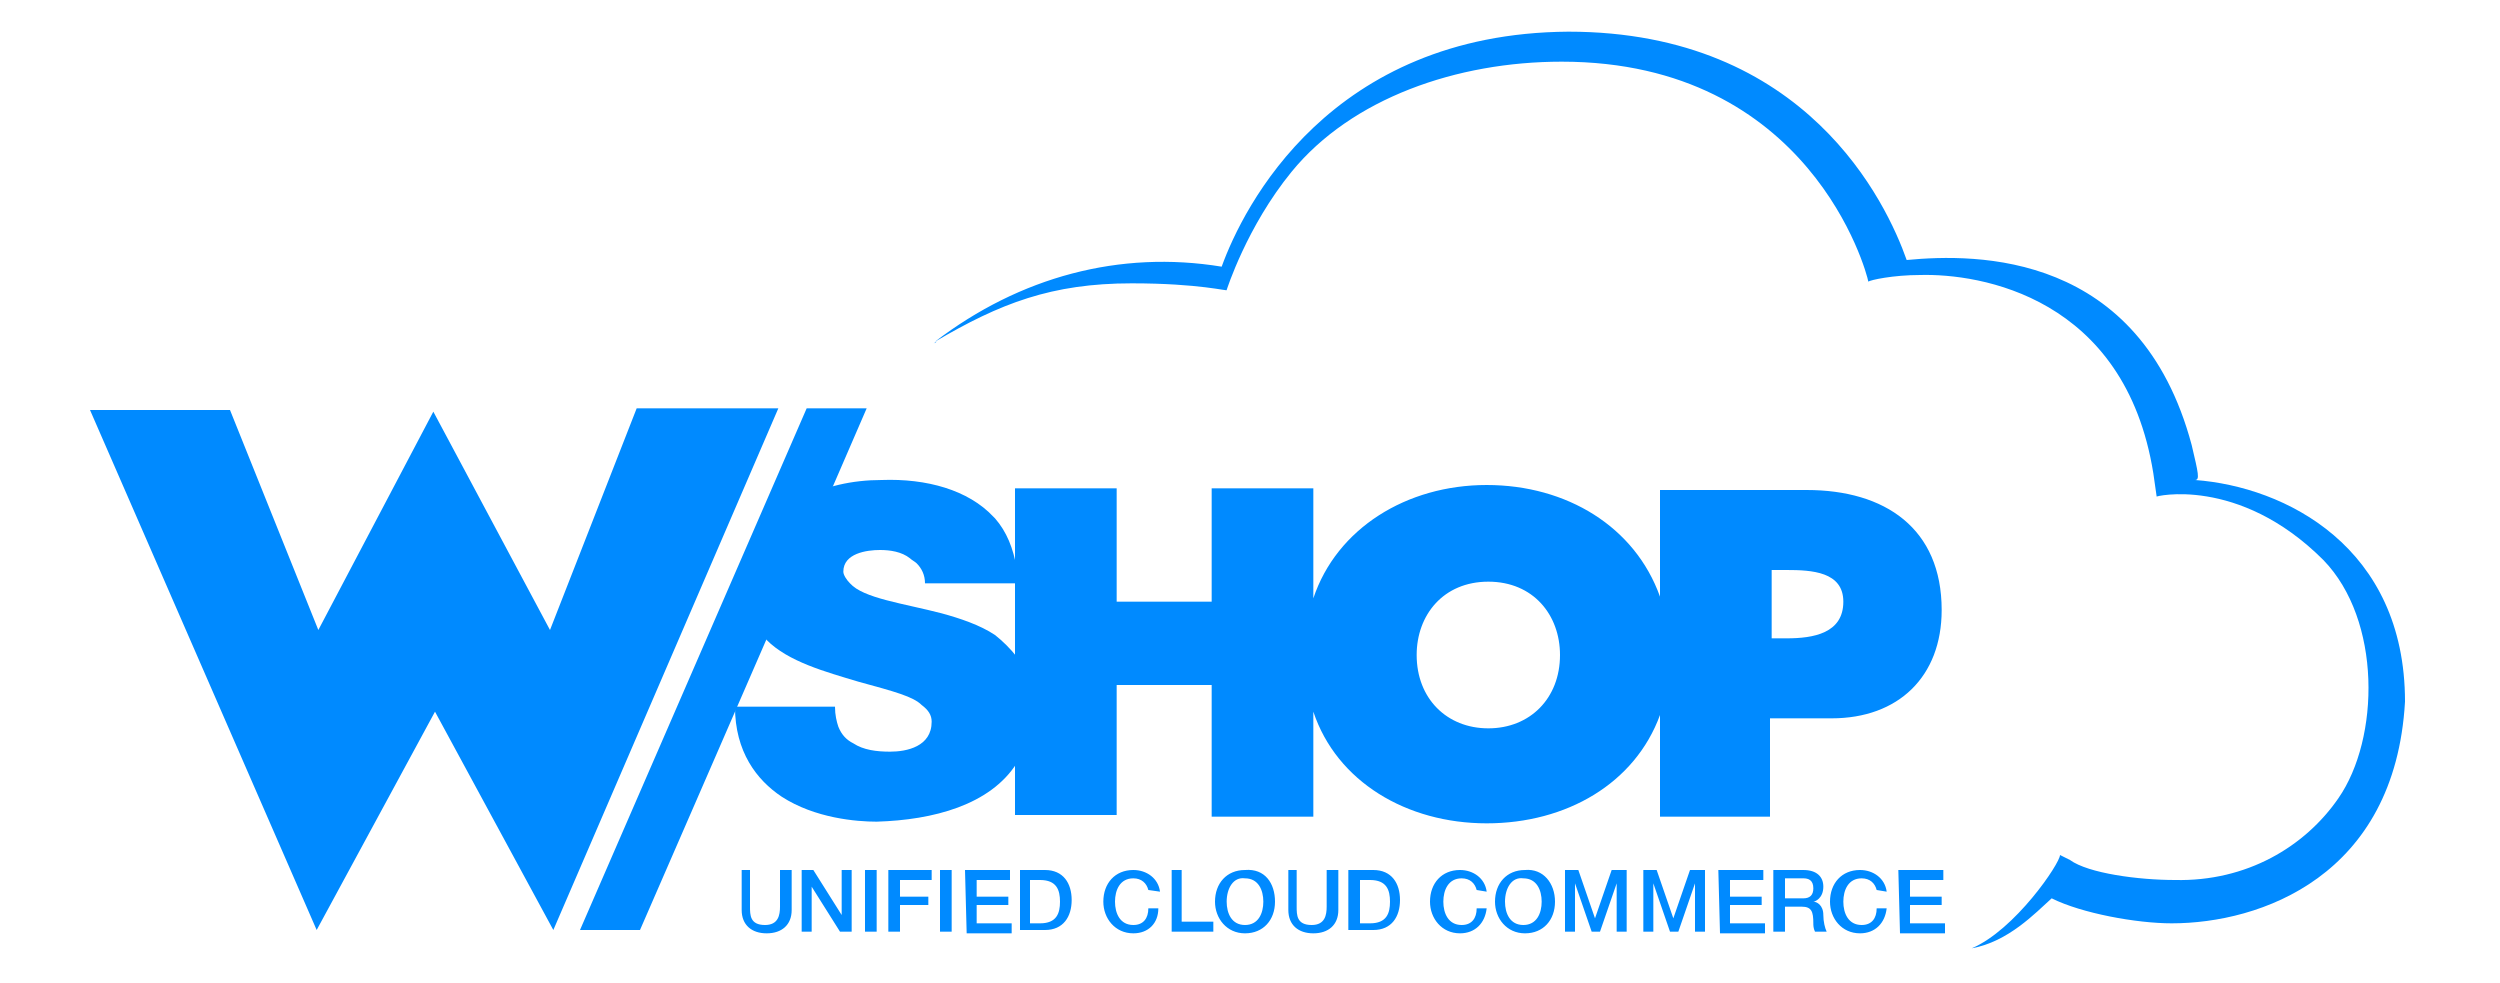 <svg xmlns="http://www.w3.org/2000/svg" width="150" height="59" fill="none"><style>.st0{fill:#008aff}</style><path d="M112.2 17zM56 20.6c.1 0 .1-.1.2-.1-.1.1-.2.1-.2.1z" class="st0"></path><path d="M131.5 26.7c-3.1-11.6-12.9-11.5-17.1-11.1-1.2-3.4-6-13.7-20.3-13.7C79.8 2 74.6 12.4 73.3 16c-6.1-1-12.1.6-17.2 4.5 3.9-2.3 7-3.5 11.8-3.5 4.1 0 5.8.5 5.7.4 0 0 1.2-3.8 3.9-7.1 3.6-4.4 9.9-6.6 16.2-6.6 14.9 0 18.3 12.6 18.4 13.2.1-.1 1.5-.4 3.1-.4 3.6-.1 12.3 1.3 14 11.9l.2 1.4c-.2 0 4.9-1.3 10 3.8 3.5 3.6 3.4 10.7.9 14.3-2 2.9-5.5 5-9.8 4.9-2.2 0-5.2-.4-6.3-1.2l-.6-.3c0 .5-2.7 4.5-5.3 5.6 2.2-.4 3.8-2.1 4.8-3 1.8.9 5.1 1.5 7.2 1.5 5.3 0 13.4-2.8 14-13.3 0-9.3-7.2-12.9-12.6-13.3.3 0 .2-.4-.2-2.1zm-82.4 4.5 2.9-6.7h-3.6L34.8 55.8h3.6L43.1 45m.1-.4 1.7-4-1.7 4z" class="st0"></path><path d="M61 45.8v.3c.7-.9 1.1-2.1 1-3.6 0-1.4-.4-2.4-1-3.2v.1c-.4-.5-.8-.9-1.3-1.3-.9-.6-2.1-1-3.2-1.3-2.3-.6-4.7-.9-5.5-1.8-.2-.2-.4-.5-.4-.7 0-1.1 1.4-1.3 2.2-1.3.6 0 1.3.1 1.8.5.1.1.3.2.4.3.3.3.5.7.5 1.2H61v.1h.2c0-.5-.1-1-.2-1.4v.4c-.2-1.2-.6-2.2-1.3-3l-.1-.1c-1.5-1.6-4-2.3-6.7-2.2-3.5 0-6.9 1.5-7.8 4.9 0 .1 0 .2-.1.2-.1.4-.1.9-.1 1.4 0 1.3.4 2.3 1.1 3.1 1.3 1.3 3.5 1.9 5.5 2.5 2.2.6 3.3.9 3.8 1.4.4.3.6.6.6 1 0 1.5-1.5 1.8-2.5 1.8-.8 0-1.6-.1-2.2-.5-.4-.2-.7-.5-.9-1-.1-.3-.2-.7-.2-1.2h-6c0 2.7 1.3 4.4 2.8 5.4 2 1.3 4.5 1.5 5.7 1.5 3.4-.1 6.8-1 8.4-3.5z" class="st0"></path><path d="M60.9 45.9v3H67v-7.8h5.7V49h6.1v-6.3c1.4 4.2 5.6 6.7 10.4 6.7s8.9-2.4 10.4-6.5V49h6.6v-5.9h3.7c4 0 6.6-2.5 6.6-6.5 0-4.9-3.4-7.2-8.1-7.2h-8.8v6.4c-1.5-4.2-5.6-6.7-10.4-6.7-4.8 0-9 2.6-10.4 6.8v-6.6h-6.1v6.8H67v-6.8h-6.1v5m28.4 9.4c-2.5 0-4.3-1.8-4.3-4.4 0-2.4 1.6-4.4 4.3-4.4 2.7 0 4.3 2 4.3 4.4 0 2.6-1.8 4.4-4.3 4.4zm17.9-5.4h-.9v-4.1h.9c1.5 0 3.4.1 3.4 1.9 0 1.9-1.8 2.2-3.4 2.2zM58.3 28h-.8.8zm-20.1-3.5L33 37.8l-7-13.1-6.9 13.1-5.3-13.2H5.4L19 55.8l7.1-13.1 7.1 13.1 13.5-31.3h-8.5zm6.1 27.7h.7v2.2c0 .5 0 1.1.9 1.1.8 0 .9-.6.9-1.1v-2.2h.7v2.4c0 .9-.6 1.4-1.5 1.4s-1.5-.5-1.5-1.4v-2.4zm3.8 0h.7l1.7 2.7v-2.7h.6v3.7h-.7l-1.7-2.7v2.7h-.6v-3.7zm3.8 0h.7v3.7h-.7v-3.7zm1.4 0h2.6v.6H54v1h1.7v.5H54v1.6h-.7v-3.7zm3.1 0h.7v3.7h-.7v-3.7zm1.5 0h2.7v.6h-2v1h1.9v.5h-1.9v1.1h2.1v.6H58l-.1-3.8zm3.3 0h1.5c1.1 0 1.6.8 1.6 1.8s-.5 1.8-1.6 1.8h-1.5v-3.6zm.6 3.2h.6c1 0 1.2-.6 1.2-1.3 0-.7-.2-1.3-1.2-1.3h-.6v2.6zm7.1-2c-.1-.4-.4-.7-.9-.7-.8 0-1.1.7-1.1 1.4s.3 1.4 1.1 1.4c.6 0 .9-.4.9-1h.6c0 .9-.6 1.5-1.5 1.5-1.1 0-1.8-.9-1.8-1.9 0-1.1.7-1.9 1.8-1.9.8 0 1.5.5 1.6 1.3l-.7-.1zm1.3-1.2h.7v3.1h1.9v.6h-2.5v-3.7zm6.3 1.9c0 1.1-.7 1.9-1.8 1.9s-1.8-.9-1.8-1.9c0-1.1.7-1.9 1.8-1.9 1.2-.1 1.8.8 1.8 1.9zm-2.9 0c0 .7.3 1.4 1.1 1.4s1.1-.7 1.1-1.4-.3-1.4-1.1-1.4c-.7-.1-1.1.6-1.1 1.4zm3.5-1.9h.7v2.2c0 .5 0 1.1.9 1.1.8 0 .9-.6.9-1.1v-2.2h.7v2.4c0 .9-.6 1.4-1.5 1.4s-1.5-.5-1.5-1.4v-2.4zm3.8 0h1.5c1.1 0 1.6.8 1.6 1.8s-.5 1.8-1.6 1.8h-1.5v-3.6zm.7 3.2h.6c1 0 1.2-.6 1.2-1.3 0-.7-.2-1.3-1.2-1.3h-.6v2.6zm7-2c-.1-.4-.4-.7-.9-.7-.8 0-1.1.7-1.1 1.4s.3 1.4 1.1 1.4c.6 0 .9-.4.9-1h.6c-.1.9-.7 1.5-1.6 1.5-1.1 0-1.8-.9-1.8-1.9 0-1.1.7-1.9 1.8-1.9.8 0 1.5.5 1.6 1.3l-.6-.1zm4.7.7c0 1.1-.7 1.9-1.8 1.9s-1.8-.9-1.8-1.9c0-1.1.7-1.9 1.8-1.9 1.1-.1 1.8.8 1.8 1.9zm-3 0c0 .7.3 1.4 1.1 1.4s1.1-.7 1.1-1.4-.3-1.4-1.1-1.4c-.7-.1-1.1.6-1.1 1.4zm3.5-1.9h.9l1 2.9 1-2.9h.9v3.7H97V53l-1 2.9h-.5l-1-2.9v2.9h-.6v-3.7zm4.7 0h.9l1 2.9 1-2.9h.9v3.7h-.6V53l-1 2.9h-.5l-1-2.9v2.9h-.6v-3.7zm4.6 0h2.7v.6h-2v1h1.9v.5h-1.9v1.1h2.1v.6h-2.7l-.1-3.8zm3.3 0h1.8c.8 0 1.2.4 1.2 1 0 .7-.5.9-.6.9.2 0 .6.2.6.8 0 .4.1.8.2 1h-.7c-.1-.2-.1-.4-.1-.5 0-.7-.1-1-.7-1h-1v1.5h-.7v-3.7zm.7 1.7h1.1c.4 0 .6-.2.6-.6 0-.5-.3-.6-.6-.6h-1.1v1.2zm5.5-.5c-.1-.4-.4-.7-.9-.7-.8 0-1.1.7-1.1 1.4s.3 1.4 1.1 1.4c.6 0 .9-.4.9-1h.6c-.1.9-.7 1.5-1.6 1.5-1.1 0-1.8-.9-1.8-1.9 0-1.1.7-1.9 1.8-1.9.8 0 1.5.5 1.6 1.3l-.6-.1zm1.3-1.2h2.7v.6h-2v1h1.9v.5h-1.9v1.1h2.1v.6H114l-.1-3.8z" class="st0"></path></svg>